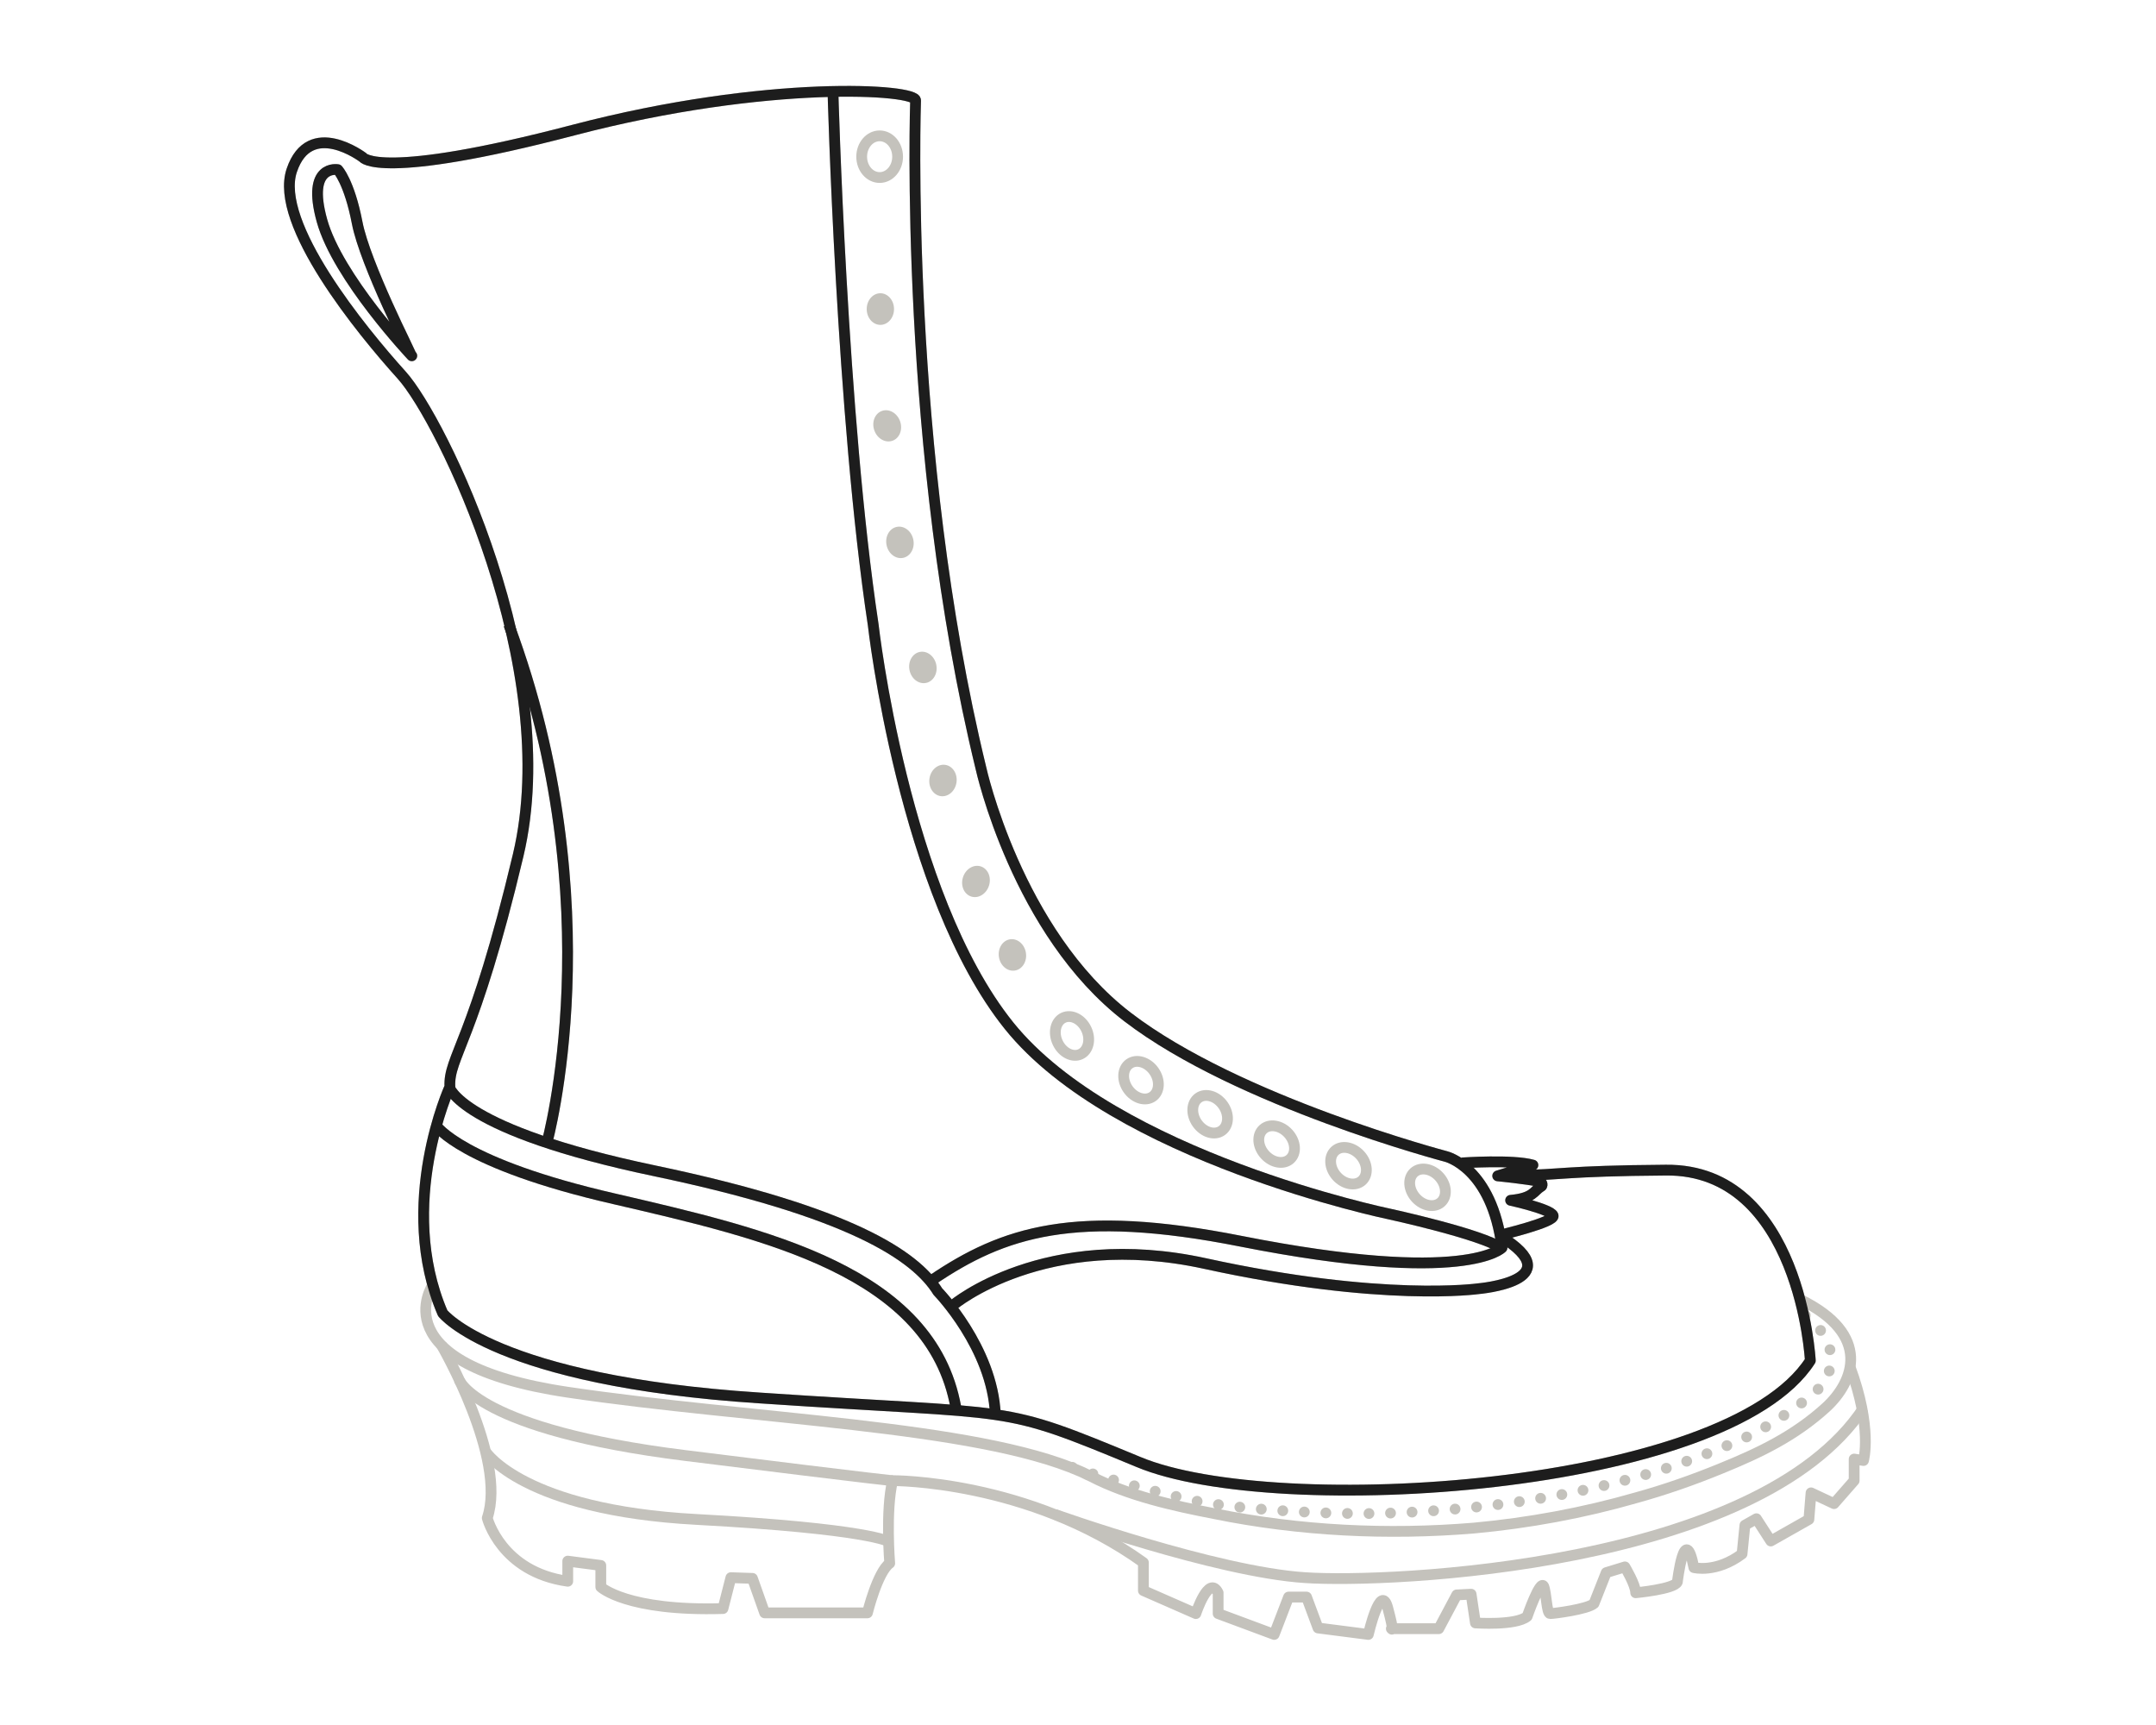 <?xml version="1.0" encoding="utf-8"?>
<!-- Generator: Adobe Illustrator 25.3.1, SVG Export Plug-In . SVG Version: 6.00 Build 0)  -->
<svg version="1.1" id="Layer_3" xmlns="http://www.w3.org/2000/svg" xmlns:xlink="http://www.w3.org/1999/xlink" x="0px" y="0px"
	 viewBox="0 0 300 240" style="enable-background:new 0 0 300 240;" xml:space="preserve">
<style type="text/css">
	.st0{fill:none;stroke:#C4C2BC;stroke-width:1.5;stroke-linejoin:round;}
	.st1{fill:#C4C2BC;}
	.st2{fill:none;stroke:#C4C2BC;stroke-width:1.5;stroke-linecap:round;stroke-linejoin:round;stroke-dasharray:0,3;}
	.st3{display:none;}
	.st4{display:inline;fill:none;stroke:#1D1D1D;stroke-width:1.5;stroke-linejoin:round;}
	.st5{display:inline;}
	.st6{fill:none;stroke:#1D1D1D;stroke-width:1.5;stroke-linejoin:round;}
	.st7{display:inline;fill:none;stroke:#1D1D1D;stroke-width:1.5;stroke-linecap:round;stroke-linejoin:round;stroke-dasharray:0,3;}
</style>
<g id="Base">
	<g>
		<ellipse class="st0" cx="122.4" cy="21.8" rx="2.5" ry="2.9"/>
		<ellipse transform="matrix(0.904 -0.427 0.427 0.904 -47.283 77.484)" class="st0" cx="149.2" cy="144.2" rx="2.2" ry="2.8"/>
		<ellipse transform="matrix(0.816 -0.578 0.578 0.816 -58.617 125.88)" class="st0" cx="168.4" cy="155" rx="2.2" ry="2.8"/>
		
			<ellipse transform="matrix(0.816 -0.578 0.578 0.816 -57.684 119.427)" class="st0" cx="158.8" cy="150.3" rx="2.2" ry="2.8"/>
		
			<ellipse transform="matrix(0.741 -0.671 0.671 0.741 -59.381 176.18)" class="st0" cx="198.7" cy="165.1" rx="2.2" ry="2.8"/>
		
			<ellipse transform="matrix(0.741 -0.671 0.671 0.741 -60.215 168.017)" class="st0" cx="187.7" cy="162.1" rx="2.2" ry="2.8"/>
		
			<ellipse transform="matrix(0.741 -0.671 0.671 0.741 -60.791 160.524)" class="st0" cx="177.7" cy="159.1" rx="2.2" ry="2.8"/>
	</g>
	<g>
		<ellipse class="st1" cx="122.5" cy="43" rx="1.9" ry="2.2"/>
		
			<ellipse transform="matrix(0.944 -0.331 0.331 0.944 -12.633 44.207)" class="st1" cx="123.4" cy="59.2" rx="1.9" ry="2.2"/>
		
			<ellipse transform="matrix(0.98 -0.199 0.199 0.98 -12.497 26.386)" class="st1" cx="125.2" cy="75.5" rx="1.9" ry="2.2"/>
		
			<ellipse transform="matrix(0.98 -0.199 0.199 0.98 -15.902 27.37)" class="st1" cx="128.4" cy="92.9" rx="1.9" ry="2.2"/>
		
			<ellipse transform="matrix(0.146 -0.989 0.989 0.146 4.651 222.492)" class="st1" cx="131.2" cy="108.6" rx="2.2" ry="1.9"/>
		
			<ellipse transform="matrix(0.295 -0.956 0.956 0.295 -21.528 216.171)" class="st1" cx="135.7" cy="122.7" rx="2.2" ry="1.9"/>
		
			<ellipse transform="matrix(0.988 -0.155 0.155 0.988 -18.918 23.493)" class="st1" cx="140.9" cy="132.8" rx="1.9" ry="2.2"/>
	</g>
	<path class="st0" d="M76.1,159c0,0,9.2-33.1-5.3-72.1"/>
	<path class="st0" d="M203.4,161.8c0,0,7.1-0.5,9.9,0.3l-4.9,1.5c0,0,4.1,0.4,5.9,0.8c0.3,0.1,0.4,0.6,0.1,0.7c-1,0.6-1,1.6-4.2,1.9
		c0,0,5.5,1.2,5.9,2.1c0.5,0.9-7.6,2.8-7.6,2.8"/>
	<path class="st0" d="M62.5,151.2c0,0,1.4,6,28.6,11.7s36.3,11.8,39.4,16.8c0,0,7.6,7.8,8,17.1"/>
	<path class="st0" d="M60.7,156.6c0,0,3.4,5.3,24.8,10.2c21.1,4.9,44.1,10.1,47.5,29"/>
	<path class="st0" d="M115.9,12.6c0,0,1.2,45.2,5.6,74.3c0,0,4.2,37.5,18.9,55.8s52.9,26.2,52.9,26.2s12.9,2.8,15.7,4.8"/>
	<path class="st0" d="M60.2,178.8c0,0-7.4,11,18.8,14.9c25.6,3.8,56.6,4.6,71.3,11c0.5,0.2,1,0.5,1.5,0.7c5.2,2.7,11.5,4.1,17.2,5.2
		c11.8,2.4,24.1,3,36.1,2c7.6-0.7,15.2-2.1,22.5-4.2c4-1.1,8-2.5,11.9-4.1c5.4-2.2,10.2-4.5,14.6-8.5c3.9-3.6,6.4-10.1-3.6-15"/>
	<path class="st2" d="M251.2,183c3.3,2.5,4.9,6.3,2.3,9.7c-1.1,1.5-6.6,5.4-10.4,7.2c-3.7,1.7-7.4,3.1-11.3,4.4
		c-12.2,3.9-25.1,5.7-37.9,6.2c-9.4,0.4-23.8-0.7-28.6-1.9c-13.5-3.2-18.4-5.3-18.4-5.3"/>
	<path class="st0" d="M61.4,187.1c0,0,9.2,15.8,6.4,24.1c0,0,1.9,7.5,11.2,8.8v-2.8l4.6,0.6v3c0,0,3.6,3.4,17,3l1.1-4.3l3,0.1
		l1.7,4.8h14.3c0,0,1.4-5.7,3.1-6.9c0,0-0.6-7.3,0.4-11.5c0,0,18.9-0.1,34.9,11.4v3.9l7.3,3.2c0,0,1.8-5.5,3.1-2.9v2.9l7.8,2.9
		l2-5.2h2.5l1.6,4.3l7,0.9c0,0,1.7-7.4,2.7-3.7s0.5,2.9,0.5,2.9h6.6l2.5-4.7l2-0.1l0.6,4c0,0,5.6,0.4,7.2-0.9c0,0,1.8-5.2,2.3-4.2
		c0.4,1,0.4,3.8,0.9,3.8s5.2-0.6,6.1-1.4l1.7-4.3l2.6-0.8c0,0,1.5,2.5,1.5,3.6c0,0,5.4-0.5,5.8-1.5c0,0,1-8.6,2.3-2
		c0,0,3.1,0.8,6.7-1.9l0.4-4l1.6-0.9l2,3.1l5.3-3l0.3-3.7l3.2,1.5l2.8-3.2v-3l1.3,0.2c0,0,1.3-4.5-1.9-13.1"/>
	<path class="st0" d="M63.9,192c0,0,2.5,6.9,31.4,10.5s28.9,3.5,28.9,3.5"/>
	<path class="st0" d="M146.8,210.7c0,0,22.4,8,34.8,8.8c11.8,0.8,63.1-1.5,77.7-23.6"/>
	<path class="st0" d="M67.6,202c0,0,5.2,8.1,29.3,9.4s26.8,3.1,26.8,3.1"/>
	<path class="st0" d="M132.6,181.6c0,0,12.7-10.7,35.1-5.8c24.7,5.4,38,3.5,38,3.5s13.1-1.1,3.1-7.3"/>
	<path class="st0" d="M211.8,163.5c5,0,5.9-0.6,20-0.7c18.7-0.2,20.1,26.5,20.1,26.5c-11.6,18.1-74.4,22.1-93.5,14.1
		c-19.8-8.2-15.8-6.4-52.7-8.9c-36.8-2.4-44.1-11.8-44.1-11.8c-6.5-15.1,1-31.5,1-31.5c-0.2-4.2,3.3-6.1,9.5-32.2
		S61.5,58.4,55.9,52.2S38.1,31.1,40.6,23.7s9.9-1.8,9.9-1.8s2.2,3.3,29.3-3.8s47.9-5.7,47.6-4.1c0,0-1.7,48.6,9.1,92.9
		c0,0,5,22.8,20.4,34.6s44.3,19.4,44.3,19.4s6.4,1.5,7.8,12.7c0,0-4.9,5.3-36.3-0.9c-23.2-4.6-33.1-1.3-43,5.4"/>
	<path class="st0" d="M47,23.6c0,0-4.4-0.8-2.2,7.1s12.5,18.8,12.5,18.8S50.8,36.7,49.7,31S47,23.6,47,23.6z"/>
</g>
<g id="SoleHeel" class="st3">
	<path class="st4" d="M67.6,202c0,0,5.2,8.1,29.3,9.4s26.8,3.1,26.8,3.1"/>
	<path class="st4" d="M124.2,206c0,0,0,0-28.9-3.5c-25.3-3.1-30.4-8.8-31.2-10.2l0,0.1c2.5,5.3,5.5,13.6,3.7,18.9
		c0,0,1.9,7.5,11.2,8.8v-2.8l4.6,0.6v3c0,0,3.6,3.4,17,3l1.1-4.3l3,0.1l1.7,4.8h14.3c0,0,1.4-5.7,3.1-6.9
		C123.8,217.5,123.2,210.2,124.2,206c0,0,18.9-0.1,34.9,11.4v3.9l7.3,3.2c0,0,1.8-5.5,3.1-2.9v2.9l7.8,2.9l2-5.2h2.5l1.6,4.3l7,0.9
		c0,0,1.7-7.4,2.7-3.7s0.5,2.9,0.5,2.9h6.6l2.5-4.7l2-0.1l0.6,4c0,0,5.6,0.4,7.2-0.9c0,0,1.8-5.2,2.3-4.2c0.4,1,0.4,3.8,0.9,3.8
		s5.2-0.6,6.1-1.4l1.7-4.3l2.6-0.8c0,0,1.5,2.5,1.5,3.6c0,0,5.4-0.5,5.8-1.5c0,0,1-8.6,2.3-2c0,0,3.1,0.8,6.7-1.9l0.4-4l1.6-0.9
		l2,3.1l5.3-3l0.3-3.7l3.2,1.5l2.8-3.2v-3l1.3,0.2c0,0,0.7-2.4-0.2-7.2l0,0c-14.6,22.1-66,24.4-77.7,23.6
		c-12.4-0.9-34.8-8.8-34.8-8.8"/>
</g>
<g id="Midsole" class="st3">
	<path class="st4" d="M257.6,190c0.8,2.3,1.4,4.2,1.7,5.9l0,0c-14.6,22.1-66,24.4-77.7,23.6c-12.4-0.9-34.8-8.8-34.8-8.8
		c-12-4.8-22.6-4.7-22.6-4.7s0,0-28.9-3.5S63.9,192,63.9,192c-1.3-2.9-2.5-4.8-2.5-4.8"/>
	<g class="st5">
		<path class="st6" d="M250.6,180.8l-0.2,0c1.2,4.7,1.4,8.4,1.4,8.4c-11.6,18.1-74.4,22.1-93.5,14.1c-19.8-8.2-15.8-6.4-52.7-8.9
			c-36.8-2.4-44.1-11.8-44.1-11.8c-0.6-1.3-1-2.6-1.4-3.9c0,0.1-7.3,11,18.8,14.8c25.6,3.8,56.6,4.6,71.3,11c0.5,0.2,1,0.5,1.5,0.7
			c5.2,2.7,11.5,4.1,17.2,5.2c11.8,2.4,24.1,3,36.1,2c7.6-0.7,15.2-2.1,22.5-4.2c4-1.1,8-2.5,11.9-4.1c5.4-2.2,10.2-4.5,14.6-8.5
			C258.1,192.3,260.5,185.7,250.6,180.8z"/>
		<polygon class="st6" points="60.2,178.8 60.2,178.8 60.2,178.8 		"/>
	</g>
	<path class="st7" d="M251.2,183c3.3,2.5,4.9,6.3,2.3,9.7c-1.1,1.5-6.6,5.4-10.4,7.2c-3.7,1.7-7.4,3.1-11.3,4.4
		c-12.2,3.9-25.1,5.7-37.9,6.2c-9.4,0.4-23.8-0.7-28.6-1.9c-13.5-3.2-18.4-5.3-18.4-5.3"/>
</g>
<g id="Upper">
	<path class="st6" d="M76.1,159c0,0,9.2-33.1-5.3-72.1"/>
	<path class="st6" d="M203.4,161.8c0,0,7.1-0.5,9.9,0.3l-4.9,1.5c0,0,4.1,0.4,5.9,0.8c0.3,0.1,0.4,0.6,0.1,0.7c-1,0.6-1,1.6-4.2,1.9
		c0,0,5.5,1.2,5.9,2.1c0.5,0.9-7.6,2.8-7.6,2.8"/>
	<path class="st6" d="M62.5,151.2c0,0,1.4,6,28.6,11.7s36.3,11.8,39.4,16.8c0,0,7.6,7.8,8,17.1"/>
	<path class="st6" d="M60.7,156.6c0,0,3.4,5.3,24.8,10.2c21.1,4.9,44.1,10.1,47.5,29"/>
	<path class="st6" d="M115.9,12.6c0,0,1.2,45.2,5.6,74.3c0,0,4.2,37.5,18.9,55.8s52.9,26.2,52.9,26.2s12.9,2.8,15.7,4.8"/>
	<path class="st6" d="M132.6,181.6c0,0,12.7-10.7,35.1-5.8c24.7,5.4,38,3.5,38,3.5s13.1-1.1,3.1-7.3"/>
	<path class="st6" d="M211.8,163.5c5,0,5.9-0.6,20-0.7c18.7-0.2,20.1,26.5,20.1,26.5c-11.6,18.1-74.4,22.1-93.5,14.1
		c-19.8-8.2-15.8-6.4-52.7-8.9c-36.8-2.4-44.1-11.8-44.1-11.8c-6.5-15.1,1-31.5,1-31.5c-0.2-4.2,3.3-6.1,9.5-32.2
		S61.5,58.4,55.9,52.2S38.1,31.1,40.6,23.7s9.9-1.8,9.9-1.8s2.2,3.3,29.3-3.8s47.9-5.7,47.6-4.1c0,0-1.7,48.6,9.1,92.9
		c0,0,5,22.8,20.4,34.6s44.3,19.4,44.3,19.4s6.4,1.5,7.8,12.7c0,0-4.9,5.3-36.3-0.9c-23.2-4.6-33.1-1.3-43,5.4"/>
	<path class="st6" d="M47,23.6c0,0-4.4-0.8-2.2,7.1s12.5,18.8,12.5,18.8S50.8,36.7,49.7,31S47,23.6,47,23.6z"/>
</g>
</svg>
